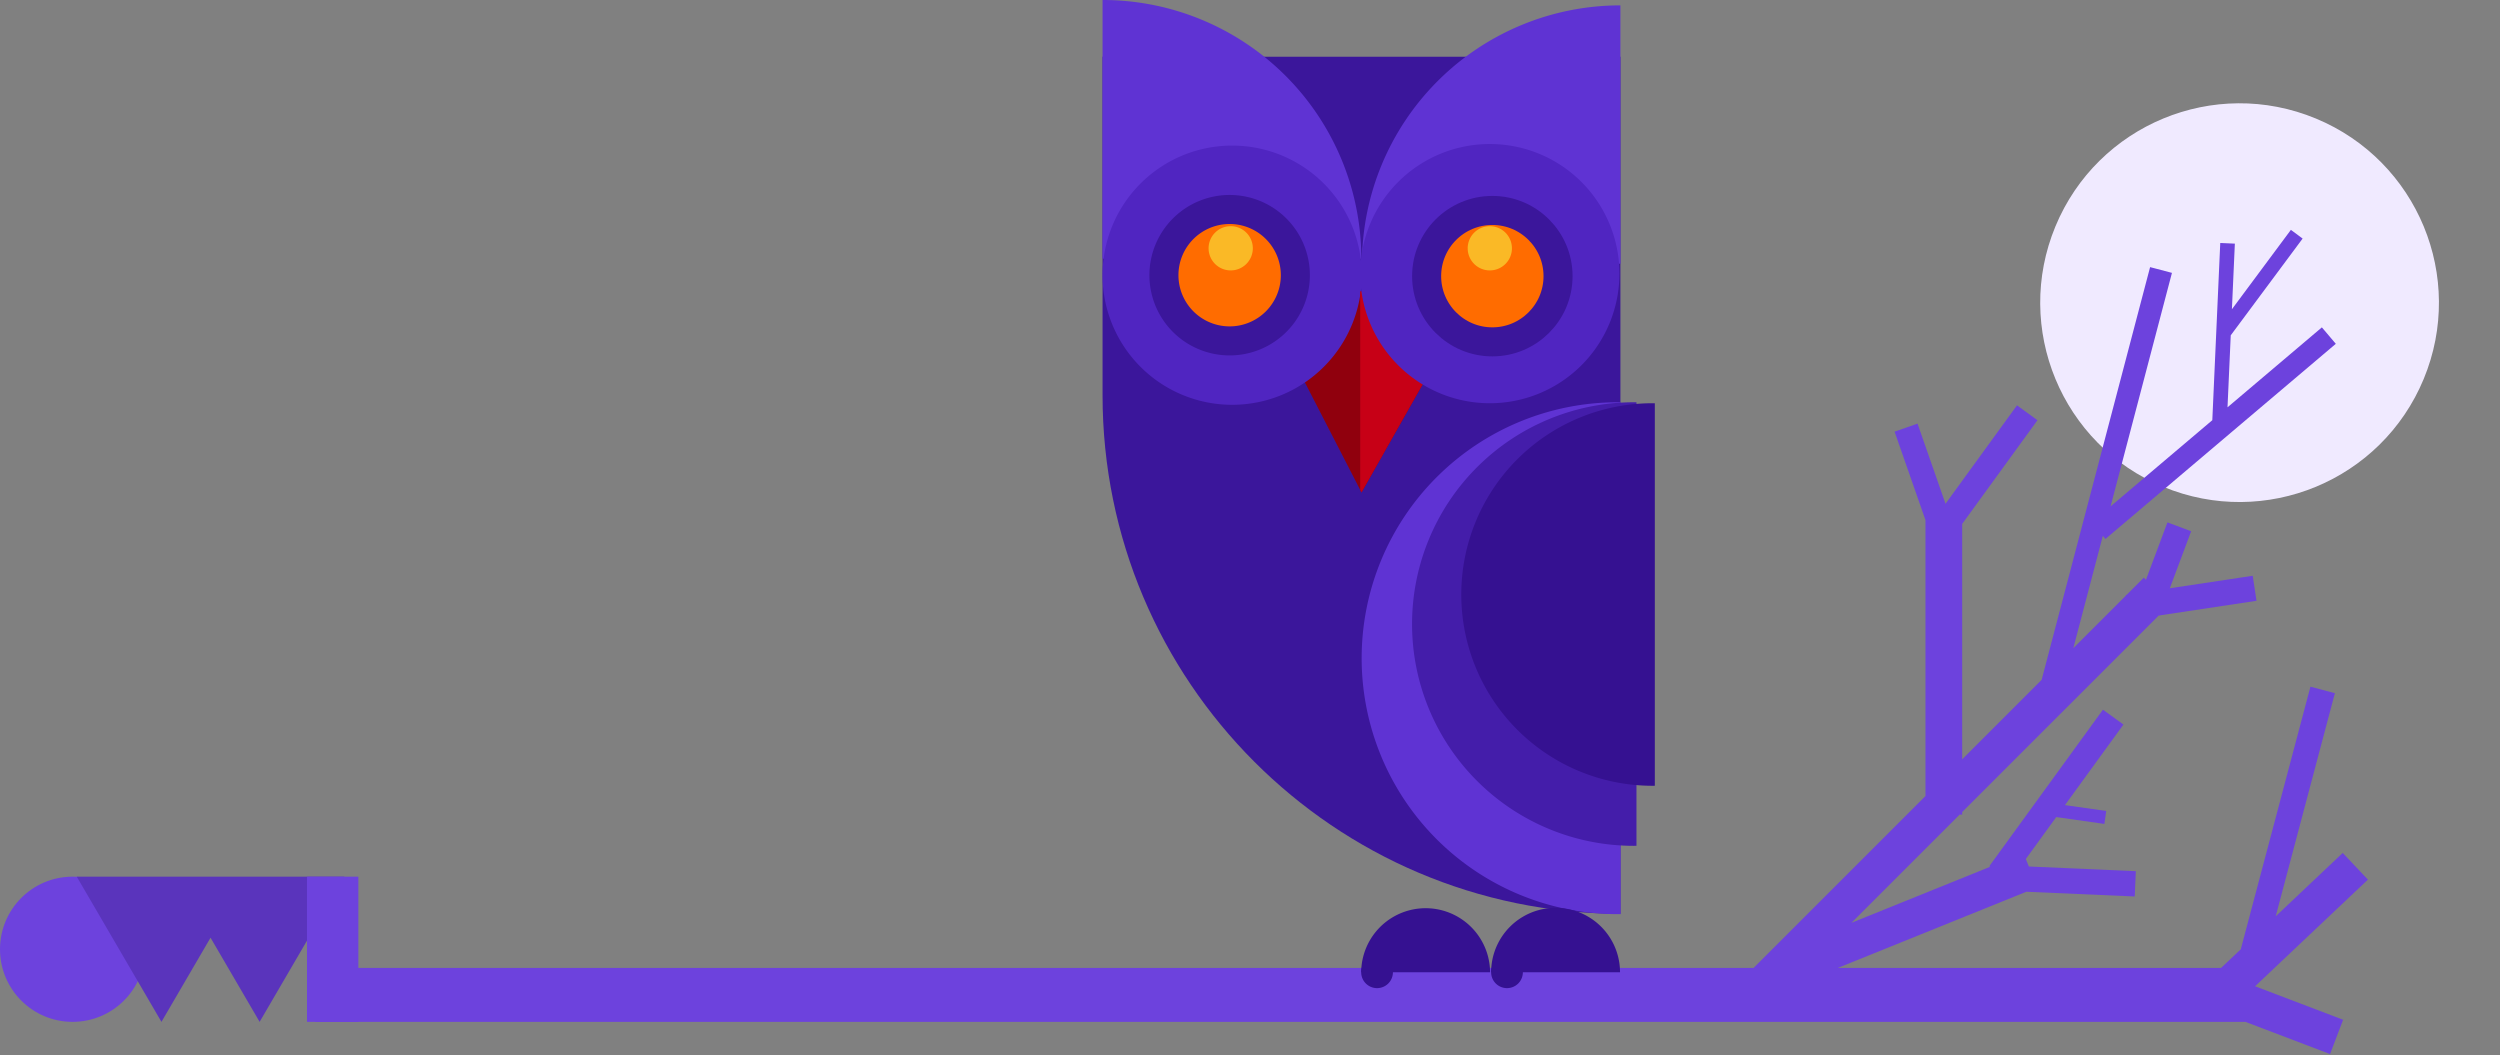 <svg xmlns="http://www.w3.org/2000/svg" width="1205.251" height="508.81" viewBox="0 0 1205.251 508.81">
    <rect x="0" y="0" width="1205.251" height="508.81" fill="#808080" stroke="none"/>
    <defs>
        <style>
            .prefix__cls-12{fill:#6d42dd}.prefix__cls-4{fill:#5f33d3}.prefix__cls-6{fill:#5025c1}.prefix__cls-7{fill:#ff6c00;stroke:#3b169b;stroke-width:14px}.prefix__cls-8{fill:#fab926}.prefix__cls-10{fill:#351191}
        </style>
    </defs>
    <g id="prefix__Group_19897" data-name="Group 19897" transform="translate(-298 -2732.362)">
        <circle id="prefix__Ellipse_800" cx="96.093" cy="96.093" r="96.093" data-name="Ellipse 800" transform="rotate(-67.5 2818.812 528.155)" style="fill:#f0eaff"/>
        <g id="prefix__Group_19675" data-name="Group 19675" transform="translate(90 -542)">
            <path id="prefix__Path_18474" d="M-4885.49-467.176H-5816v-26h693.393l82.88-82.882v-133.01l-14.9-42.647 11.069-3.866 13.493 38.628 34.457-47.45 9.878 7.173-36.306 50v113.48l38.31-38.31 52.289-198.975 10.536 2.771-29.581 112.564 49.039-41.539 3.833-85.435 7.036.316-1.418 31.63 28.434-38.272 5.652 4.2-34.65 46.643-1.558 34.708 45.495-38.539 6.716 7.928-111.057 94.075-1.261-1.489-14.225 54.136 25.347-25.35-.047-.322.437-.065 8.25-8.252 1.026 1.026 10.357-27.672 11.434 4.279-10.289 27.485 39.973-6.028 1.822 12.071-46.693 7.042-.044.116-.208-.077-.214.031-94.738 94.74v1.223h-1.224l-52.176 52.176 66.9-27.032-.405-.3 54.771-75.428 9.881 7.174-28.2 38.833 19.9 2.827-.888 6.242-23.207-3.3-14.662 20.191 1.467 3.63 51.565 2.261-.536 12.2-52.253-2.283-90.9 36.729h184.768l9.512-8.99 33.577-126.592 11.792 3.128-28.526 107.547 32.3-30.529 12.154 12.861-54.4 51.414 42.438 16.148-6.294 16.538z" data-name="Path 18474" transform="translate(6176 4234.176)" style="stroke:transparent;fill:#6d42dd"/>
            <g id="prefix__Group_19675-2" data-name="Group 19675" transform="translate(11.311 -730.869)">
                <path id="prefix__Path_18452" d="M1737.183 350.782v163.173c0 137.966 111.746 249.824 249.661 250.03v-413.2z" data-name="Path 18452" transform="translate(-1008.952 3681.784)" style="fill:#3b169b"/>
                <path id="prefix__Path_18453" d="M1861.937 445.984A124.734 124.734 0 0 0 1737.2 321.258h-.013l-.007 124.726z" class="prefix__cls-4" data-name="Path 18453" transform="translate(-1008.952 3683.972)"/>
                <path id="prefix__Path_18454" d="M1872.26 448.629a124.577 124.577 0 0 1 124.577-124.569h.013v124.569z" class="prefix__cls-4" data-name="Path 18454" transform="translate(-1018.963 3683.764)"/>
                <path id="prefix__Path_18455" d="M1868.021 569.908l-49.866-96.949h104.7z" data-name="Path 18455" transform="translate(-1014.953 3672.729)" style="fill:#90000d"/>
                <path id="prefix__Path_18456" d="M1862.151 459.546a62.484 62.484 0 1 1-62.485-62.482 62.482 62.482 0 0 1 62.485 62.482z" class="prefix__cls-6" data-name="Path 18456" transform="translate(-1008.952 3678.354)"/>
                <path id="prefix__Path_18457" d="M1832.5 462.011a31.68 31.68 0 1 1-31.68-31.677 31.681 31.681 0 0 1 31.68 31.677z" class="prefix__cls-7" data-name="Path 18457" transform="translate(-1011.32 3675.888)"/>
                <path id="prefix__Path_18458" d="M1813.719 446.127a10.663 10.663 0 1 1-10.666-10.664 10.668 10.668 0 0 1 10.666 10.664z" class="prefix__cls-8" data-name="Path 18458" transform="translate(-1013.044 3678.809)"/>
                <path id="prefix__Path_18459" d="M1996.942 530.735c-.489-.007-.973-.018-1.461-.018a123.387 123.387 0 1 0 0 246.775c.488 0 .972-.01 1.461-.015z" class="prefix__cls-4" data-name="Path 18459" transform="translate(-1018.95 3668.449)"/>
                <path id="prefix__Path_18460" d="M2006.525 530.732c-.422 0-.843-.015-1.267-.015a106.921 106.921 0 0 0 0 213.843c.424 0 .844-.009 1.267-.013z" data-name="Path 18460" transform="translate(-1020.895 3668.449)" style="fill:#441daa"/>
                <path id="prefix__Path_18461" d="M2017.273 531.231c-.364 0-.727-.012-1.092-.012a92.213 92.213 0 1 0 0 184.426c.365 0 .728-.006 1.092-.009z" class="prefix__cls-10" data-name="Path 18461" transform="translate(-1022.795 3668.412)"/>
                <path id="prefix__Path_18462" d="M1871.338 472.959v95.732l.625 1.217 54.833-96.949z" data-name="Path 18462" transform="translate(-1018.894 3672.729)" style="fill:#c70016"/>
                <path id="prefix__Path_18463" d="M1996.306 458.733a62.484 62.484 0 1 1-62.484-62.486 62.484 62.484 0 0 1 62.484 62.486z" class="prefix__cls-6" data-name="Path 18463" transform="translate(-1018.894 3678.415)"/>
                <circle id="prefix__Ellipse_799" cx="31.678" cy="31.678" r="31.678" class="prefix__cls-7" data-name="Ellipse 799" transform="translate(884.468 4106.687)"/>
                <g id="prefix__Group_19676" data-name="Group 19676" transform="translate(852.921 4442.911)">
                    <path id="prefix__Path_18464" d="M1933.991 825.03a31.069 31.069 0 0 0-62.137 0z" class="prefix__cls-10" data-name="Path 18464" transform="translate(-1871.854 -793.972)"/>
                    <path id="prefix__Path_18465" d="M1887.151 826.9a7.648 7.648 0 1 1-7.65-7.649 7.649 7.649 0 0 1 7.65 7.649z" class="prefix__cls-10" data-name="Path 18465" transform="translate(-1871.854 -795.846)"/>
                </g>
                <g id="prefix__Group_19677" data-name="Group 19677" transform="translate(915.566 4442.911)">
                    <path id="prefix__Path_18468" d="M2001.65 825.03a31.068 31.068 0 0 0-62.137 0z" class="prefix__cls-10" data-name="Path 18468" transform="translate(-1939.513 -793.972)"/>
                    <path id="prefix__Path_18469" d="M1954.81 826.9a7.648 7.648 0 1 1-7.65-7.649 7.65 7.65 0 0 1 7.65 7.649z" class="prefix__cls-10" data-name="Path 18469" transform="translate(-1939.513 -795.846)"/>
                </g>
                <path id="prefix__Path_18472" d="M1948.633 446.127a10.663 10.663 0 1 1-10.666-10.664 10.668 10.668 0 0 1 10.666 10.664z" class="prefix__cls-8" data-name="Path 18472" transform="translate(-1023.042 3678.809)"/>
            </g>
        </g>
        <g id="prefix__Group_19680" data-name="Group 19680" transform="translate(0 -517)">
            <circle id="prefix__Ellipse_802" cx="35" cy="35" r="35" class="prefix__cls-12" data-name="Ellipse 802" transform="translate(298 3672)"/>
            <path id="prefix__Union_1" d="M64.5 29.432L40.834 70 0 0h129L88.165 70z" data-name="Union 1" transform="translate(335 3672)" style="fill:#5a34bc"/>
            <path id="prefix__Union_2" d="M-2 0h24.763v70H-2z" class="prefix__cls-12" data-name="Union 2" transform="translate(448 3672)"/>
        </g>
    </g>
</svg>
